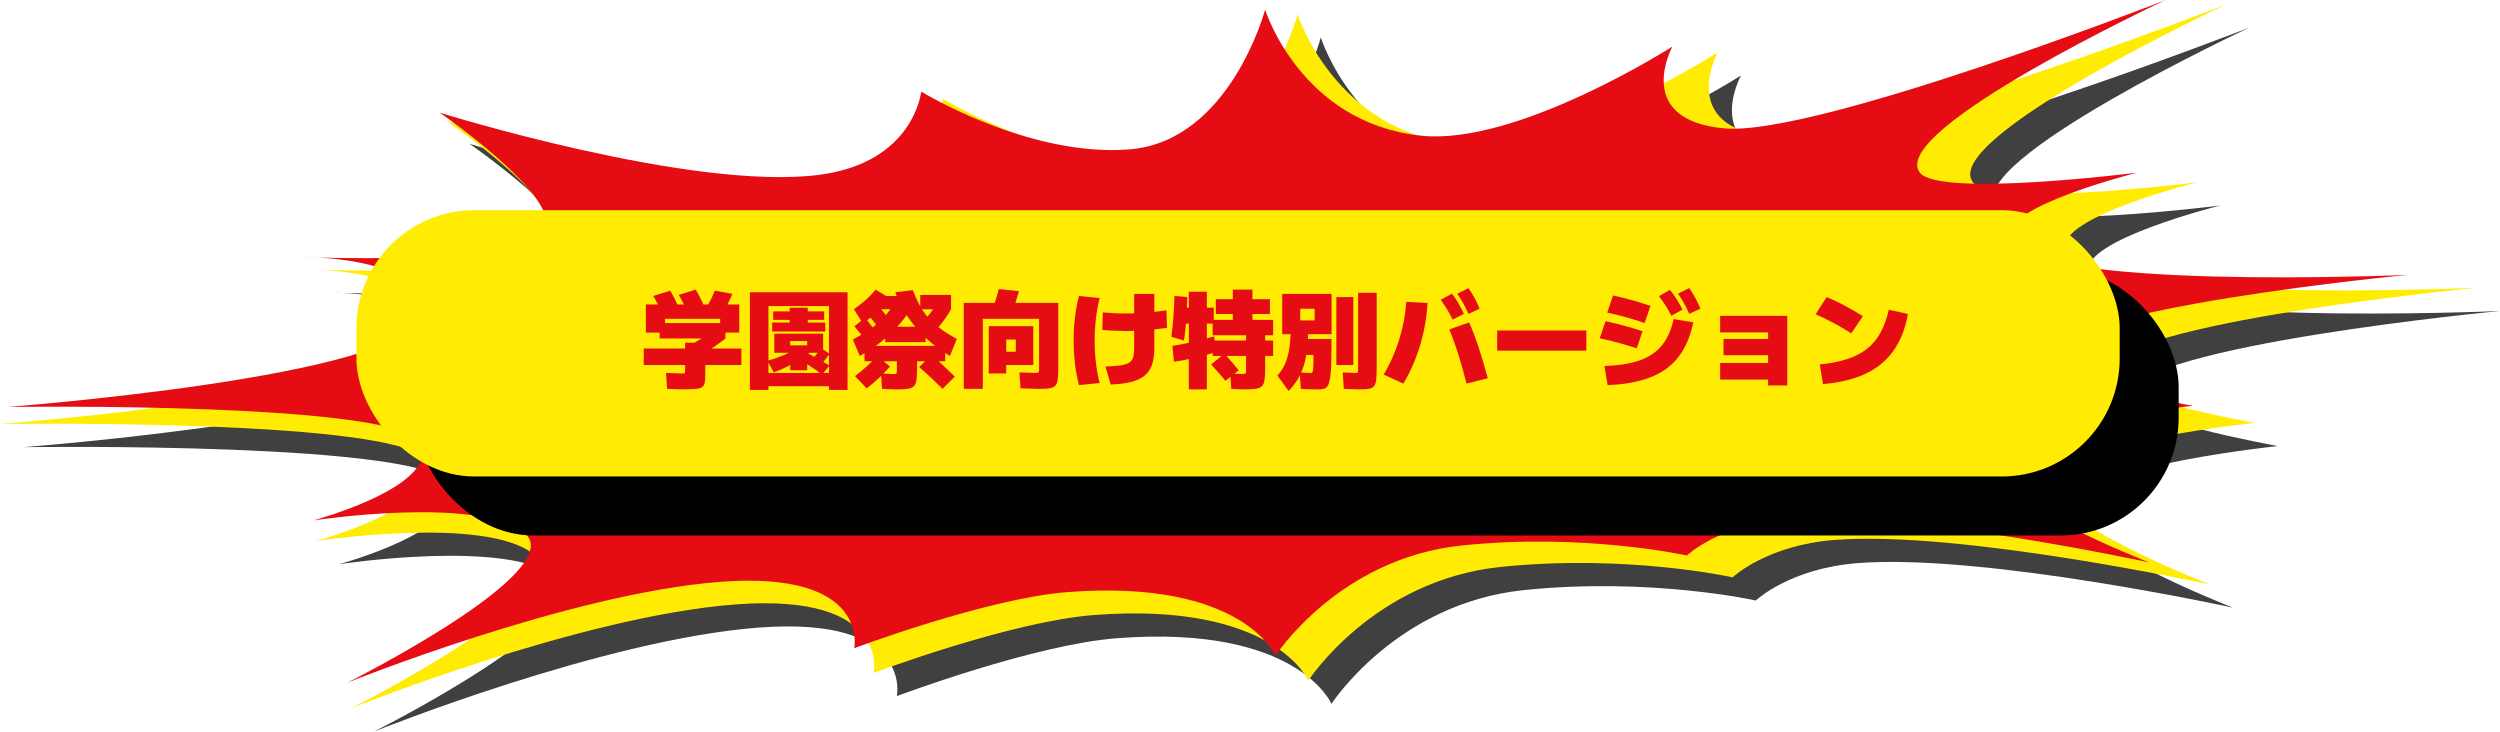 <?xml version="1.0" encoding="UTF-8"?>
<svg xmlns="http://www.w3.org/2000/svg" version="1.1" viewBox="0 0 423.93 124.09">
  <defs>
    <style>
      .cls-1, .cls-2 {
        mix-blend-mode: multiply;
      }

      .cls-3 {
        fill: #ffec02;
      }

      .cls-3, .cls-4, .cls-5 {
        stroke-width: 0px;
      }

      .cls-4 {
        fill: #e50d13;
      }

      .cls-5 {
        fill: #000;
      }

      .cls-6 {
        isolation: isolate;
      }

      .cls-2 {
        opacity: .75;
      }
    </style>
  </defs>
  <g class="cls-6">
    <g id="_レイヤー_1" data-name="レイヤー 1">
      <g>
        <g>
          <g>
            <g class="cls-2">
              <path class="cls-5" d="M79.58,24.37s44.01,13.73,66.29,10.89c16.72-2.13,17.94-14.58,17.94-14.58,0,0,18.93,11.58,36.53,10.1,17.52-1.47,23.63-24.43,23.63-24.43,0,0,6.16,19.75,27.22,22.04,16.82,1.82,44.03-15.59,44.03-15.59,0,0-7,12.75,8.93,14.3,15.85,1.55,77.31-22.44,77.31-22.44,0,0-48.71,22.79-42.97,30.19,3.4,4.37,38,0,38,0,0,0-23.58,5.88-22.32,11.23,2.27,9.63,69.75,6.66,69.75,6.66,0,0-61.3,5.8-63.35,14.24-.94,3.88,25.69,8.66,25.69,8.66,0,0-30.23,3.14-34.61,9.18-4.37,6.03,26.98,18.22,26.98,18.22,0,0-42.11-9.18-63.51-7.56-11.65.88-17.38,6.35-17.38,6.35,0,0-17.91-3.99-39.37-1.76-21.58,2.25-32.59,19.28-32.59,19.28,0,0-5.72-13.46-36.32-11.13-14.12,1.07-37.38,9.82-37.38,9.82,0,0,2.86-13.59-23.38-11.62-26.42,1.98-65.31,17.65-65.31,17.65,0,0,39.16-19.61,30.99-26.18-8.21-6.6-36.92-2.21-36.92-2.21,0,0,21.56-5.78,18.97-13.32-2.6-7.57-72.51-6.53-72.51-6.53,0,0,69.41-5.26,72.05-15.74,2.65-10.52-19.81-10.47-19.81-10.47,0,0,30.64,1.26,40.09-3.01,9.45-4.27-16.68-22.26-16.68-22.26Z"/>
            </g>
            <path class="cls-3" d="M75.65,20.44s44.01,13.73,66.29,10.89c16.72-2.13,17.94-14.58,17.94-14.58,0,0,18.93,11.58,36.53,10.1,17.52-1.47,23.63-24.43,23.63-24.43,0,0,6.16,19.75,27.22,22.04,16.82,1.82,44.03-15.59,44.03-15.59,0,0-7,12.75,8.93,14.3,15.85,1.55,77.31-22.44,77.31-22.44,0,0-48.71,22.79-42.97,30.19,3.4,4.37,38,0,38,0,0,0-23.58,5.88-22.32,11.23,2.27,9.63,69.75,6.66,69.75,6.66,0,0-61.3,5.8-63.35,14.24-.94,3.88,25.69,8.66,25.69,8.66,0,0-30.23,3.14-34.61,9.18-4.37,6.03,26.98,18.22,26.98,18.22,0,0-42.11-9.18-63.51-7.56-11.65.88-17.38,6.35-17.38,6.35,0,0-17.91-3.99-39.37-1.76-21.58,2.25-32.59,19.28-32.59,19.28,0,0-5.72-13.46-36.32-11.13-14.12,1.07-37.38,9.82-37.38,9.82,0,0,2.86-13.59-23.38-11.62-26.42,1.98-65.31,17.65-65.31,17.65,0,0,39.16-19.61,30.99-26.18-8.21-6.6-36.92-2.21-36.92-2.21,0,0,21.56-5.78,18.97-13.32-2.6-7.57-72.51-6.53-72.51-6.53,0,0,69.41-5.26,72.05-15.74,2.65-10.52-19.81-10.47-19.81-10.47,0,0,30.64,1.26,40.09-3.01,9.45-4.27-16.68-22.26-16.68-22.26Z"/>
          </g>
          <path class="cls-4" d="M74.56,19.1s42.66,13.31,64.26,10.56c16.21-2.07,17.39-14.13,17.39-14.13,0,0,18.35,11.23,35.41,9.79,16.98-1.43,22.91-23.68,22.91-23.68,0,0,5.97,19.15,26.38,21.36,16.31,1.77,42.69-15.11,42.69-15.11,0,0-6.79,12.36,8.66,13.87,15.36,1.5,74.95-21.75,74.95-21.75,0,0-47.22,22.09-41.65,29.27,3.29,4.24,36.84,0,36.84,0,0,0-22.86,5.7-21.64,10.88,2.2,9.34,67.61,6.45,67.61,6.45,0,0-59.43,5.63-61.41,13.81-.91,3.76,24.9,8.4,24.9,8.4,0,0-29.31,3.04-33.55,8.9-4.23,5.85,26.15,17.66,26.15,17.66,0,0-40.82-8.9-61.57-7.33-11.29.85-16.85,6.15-16.85,6.15,0,0-17.36-3.87-38.16-1.7-20.92,2.18-31.59,18.69-31.59,18.69,0,0-5.55-13.05-35.21-10.79-13.69,1.04-36.23,9.52-36.23,9.52,0,0,2.78-13.17-22.66-11.26-25.61,1.92-63.31,17.11-63.31,17.11,0,0,37.96-19.01,30.05-25.38-7.96-6.4-35.79-2.14-35.79-2.14,0,0,20.9-5.61,18.39-12.91-2.52-7.34-70.29-6.33-70.29-6.33,0,0,67.28-5.1,69.84-15.25,2.57-10.2-19.2-10.15-19.2-10.15,0,0,29.7,1.22,38.86-2.92,9.16-4.14-16.17-21.58-16.17-21.58Z"/>
        </g>
        <g>
          <g>
            <g class="cls-1">
              <rect class="cls-5" x="70.44" y="45.64" width="299" height="45.16" rx="20" ry="20"/>
            </g>
            <rect class="cls-3" x="60.44" y="35.64" width="299" height="45.16" rx="20" ry="20"/>
          </g>
          <g>
            <g>
              <path class="cls-3" d="M116.18,66.03c-.29,0-.67,0-1.14-.02-.47-.01-1.11-.04-1.92-.07l-.18-2.7c.71.02,1.28.04,1.7.06.43.02.73.03.91.03.22,0,.37,0,.45-.02s.14-.05.15-.12c.02-.07.03-.17.03-.31v-.99h-7.02v-2.79h7.02v-.99h3.42v.99h6.12v2.79h-6.12v1.58c0,.59-.03,1.06-.09,1.4-.06.35-.2.6-.42.76-.22.16-.56.27-1.03.31s-1.09.07-1.88.07ZM109.52,56.4v-4.77h15.84v4.77h-3.24v-2.34h-9.36v2.34h-3.24ZM112.31,53.25c-.23-.53-.47-1.05-.73-1.57-.26-.52-.52-1.02-.8-1.49l2.88-.9c.28.47.54.96.8,1.49.26.52.5,1.05.73,1.58l-2.88.9ZM111.86,57.39v-2.61h11.16v2.61h-11.16ZM116.63,53.07c-.23-.53-.47-1.05-.73-1.58-.26-.52-.53-1.02-.8-1.48l2.88-.9c.28.47.54.96.8,1.49.26.52.5,1.05.73,1.58l-2.88.9ZM118.07,60.72l-1.26-2.07c.82-.46,1.65-.95,2.49-1.47.85-.52,1.63-1.02,2.37-1.5l1.35,1.71c-.77.6-1.55,1.17-2.36,1.72s-1.67,1.08-2.59,1.61ZM122.66,52.89l-2.97-.54c.3-.5.58-1.02.84-1.54.26-.52.49-1.03.69-1.52l2.97.54c-.2.49-.44,1-.69,1.52-.26.52-.54,1.04-.84,1.54Z"/>
              <path class="cls-3" d="M127.16,66.12v-16.56h16.56v16.56h-3.15v-.63h-10.26v-2.25h10.26v-11.34h-10.26v14.22h-3.15ZM131.21,63.15l-1.08-1.98c.71-.18,1.41-.41,2.11-.68.7-.27,1.34-.55,1.93-.85.58-.29,1.03-.57,1.36-.82l1.98.81c-.47.41-1.06.83-1.76,1.28-.71.44-1.46.86-2.24,1.25-.79.39-1.55.72-2.3.98ZM130.94,56.22v-1.53h2.97v-.45h-2.79v-1.44h2.79v-.63h3.06v.63h2.79v1.44h-2.79v.45h2.97v1.53h-9ZM131.3,59.82v-3.24h8.28v3.24h-5.58v-1.26h2.88v-.72h-2.88v1.98h-2.7ZM134,62.79v-2.52h2.88v2.52h-2.88ZM139.4,63.51c-.62-.47-1.24-.9-1.85-1.31-.61-.4-1.28-.81-2.02-1.21l1.08-1.26c.64.32,1.29.67,1.95,1.04s1.37.77,2.1,1.21l-1.26,1.53ZM139.4,61.62l-1.44-.99c.23-.24.45-.5.68-.79.22-.29.42-.56.58-.83l1.44.99c-.18.26-.38.54-.59.82-.22.28-.44.55-.67.8Z"/>
              <path class="cls-3" d="M145.79,60.36l-1.17-2.79c1.22-.65,2.27-1.28,3.12-1.9.86-.62,1.6-1.27,2.21-1.95.62-.68,1.18-1.44,1.68-2.27l2.79.99c-.66,1.04-1.43,2.05-2.3,3.01s-1.85,1.85-2.92,2.68c-1.07.83-2.21,1.57-3.42,2.23ZM146.33,54.87l-1.53-2.43c.83-.59,1.54-1.15,2.12-1.67.59-.53,1.11-1.08,1.57-1.66l2.07,1.26c-.5.86-1.1,1.66-1.79,2.39-.69.73-1.5,1.43-2.44,2.11ZM146.24,57.03c-.23-.29-.46-.58-.68-.87-.23-.29-.45-.57-.67-.84l1.8-1.44c.22.26.44.54.67.84.23.29.46.58.67.87l-1.8,1.44ZM146.96,65.85l-1.98-2.07c.65-.49,1.29-1.02,1.93-1.59s1.25-1.18,1.85-1.83l2.16,1.8c-.59.66-1.21,1.3-1.87,1.93-.66.62-1.36,1.21-2.09,1.76ZM152.09,66.03c-.26,0-.58,0-.94-.02-.36-.01-.89-.04-1.58-.07l-.18-2.61c.6.04,1.06.06,1.37.07.31.01.55.02.7.02.22,0,.37,0,.45-.03.08-.02.14-.07.15-.15s.03-.23.03-.45v-1.53h-5.49v-2.61h13.68v2.61h-4.77v1.17c0,.83-.03,1.48-.1,1.97-.07.49-.21.85-.43,1.08-.22.23-.56.38-1.02.45-.46.07-1.08.1-1.87.1ZM148.76,55.32c-.23-.29-.46-.58-.68-.87-.23-.29-.45-.57-.67-.84l1.8-1.44c.22.26.44.54.68.84.23.29.46.58.67.87l-1.8,1.44ZM148.31,52.44v-2.25h6.12v2.25h-6.12ZM150.11,58.02v-2.61h6.84v2.61h-6.84ZM161.09,60.36c-1.43-.83-2.75-1.81-3.98-2.94-1.22-1.13-2.29-2.37-3.2-3.72-.91-1.34-1.6-2.72-2.1-4.14l2.97-.36c.4,1.02.81,1.92,1.25,2.7.44.78.94,1.48,1.5,2.11.56.62,1.23,1.21,2,1.77.77.56,1.67,1.12,2.72,1.7l-1.17,2.88ZM159.83,65.94c-.67-.67-1.33-1.31-1.99-1.93-.65-.61-1.31-1.2-1.97-1.76l2.07-2.07c.72.62,1.4,1.24,2.05,1.84.65.6,1.28,1.22,1.91,1.85l-2.07,2.07ZM156.05,52.44v-2.43h5.22v2.43h-5.22ZM158.3,56.4l-1.98-1.71c.52-.49.99-1.02,1.43-1.59.44-.57.83-1.18,1.18-1.83l2.34,1.17c-.4.7-.84,1.38-1.34,2.05-.5.67-1.04,1.31-1.63,1.91Z"/>
              <path class="cls-3" d="M163.43,65.94v-14.58h16.02v10.98c0,.84-.03,1.5-.09,1.99-.06.49-.19.84-.4,1.07-.21.23-.52.38-.95.44-.43.07-1,.1-1.72.1-.35,0-.79,0-1.32-.03-.53-.02-1.17-.04-1.92-.06l-.18-2.7c.71.02,1.29.04,1.75.06.46.02.77.03.95.03.19,0,.33-.01.42-.04.09-.02.15-.08.17-.17.02-.09.04-.23.04-.42v-8.55h-9.54v11.88h-3.24ZM167.66,63.33v-8.01h7.56v6.57h-4.59v-2.25h1.62v-2.07h-1.62v5.76h-2.97ZM171.44,53.52l-3.33-.45c.24-.66.47-1.34.68-2.03.22-.7.41-1.37.58-2.02l3.42.36c-.19.66-.4,1.35-.63,2.06-.23.71-.47,1.41-.72,2.08Z"/>
              <path class="cls-3" d="M182.96,65.31c-.31-1.22-.54-2.45-.68-3.69-.14-1.24-.22-2.53-.22-3.87s.07-2.63.22-3.87c.14-1.24.37-2.47.68-3.69l3.51.36c-.29,1.13-.5,2.3-.64,3.51-.14,1.21-.21,2.44-.21,3.69s.07,2.48.21,3.69c.14,1.21.35,2.38.64,3.51l-3.51.36ZM191.1,56.13c-.7,0-1.43-.02-2.19-.05s-1.42-.08-1.99-.13l.09-2.97c.55.05,1.2.09,1.95.13.75.04,1.47.05,2.15.05,1.03,0,2.08-.04,3.14-.13,1.06-.08,2.25-.22,3.55-.41l.09,2.97c-1.34.19-2.55.33-3.63.41s-2.13.13-3.18.13ZM187.46,62.16c.88-.04,1.61-.09,2.19-.15.58-.07,1.05-.17,1.4-.3.35-.13.62-.31.81-.54.19-.23.31-.53.37-.89.06-.37.09-.82.09-1.36v-9.09h3.42v9.09c0,.9-.08,1.69-.23,2.36-.16.67-.41,1.25-.76,1.72-.35.47-.81.87-1.39,1.18-.58.31-1.28.55-2.1.71-.82.16-1.79.27-2.91.33l-.9-3.06Z"/>
              <path class="cls-3" d="M200.78,57.75l-2.16-.63c.14-.98.26-2.06.35-3.24.09-1.18.15-2.41.19-3.69l2.16.18c-.02,1.42-.08,2.73-.17,3.94s-.21,2.36-.37,3.44ZM199.07,61.35l-.27-2.7c1.28-.2,2.5-.44,3.66-.71,1.16-.27,2.31-.57,3.45-.91l.18,2.7c-1.14.35-2.27.65-3.4.92s-2.33.5-3.62.7ZM201.59,66.03v-11.16h-1.17v-2.7h1.17v-2.7h3.06v2.7h1.17v2.7h-1.17v11.16h-3.06ZM207.8,64.59c-.37-.47-.77-.94-1.2-1.42-.43-.48-.84-.94-1.23-1.37l2.25-1.8c.41.42.82.87,1.24,1.36s.82.96,1.19,1.43l-2.25,1.8ZM210.95,66.03c-.23,0-.52,0-.88-.03-.36-.02-.79-.04-1.28-.06l-.18-2.61c.4.02.74.04,1.04.06.29.02.52.03.67.03.32,0,.55,0,.69-.03.14-.02.22-.07.25-.15.03-.08.04-.23.04-.45v-2.43h-5.67v-2.61h5.67v-.9h-5.67v-2.61h3.42v-.99h-2.88v-2.52h2.88v-1.62h3.33v1.62h2.97v2.52h-2.97v.99h3.51v2.61h-1.35v.9h1.35v2.61h-1.35v2.07c0,.84-.04,1.5-.11,1.99-.07.49-.22.84-.45,1.07-.23.23-.58.38-1.07.44-.49.07-1.14.1-1.97.1Z"/>
              <path class="cls-3" d="M218.51,66.3l-1.89-2.61c.52-.56.94-1.21,1.27-1.94.33-.73.58-1.61.74-2.64.16-1.03.24-2.26.24-3.7h2.97c0,1.42-.06,2.67-.19,3.76-.13,1.09-.32,2.06-.59,2.91-.27.85-.62,1.61-1.04,2.29-.42.68-.92,1.33-1.51,1.93ZM217.43,56.67v-6.84h8.37v6.84h-5.31v-2.34h2.43v-1.98h-2.43v4.32h-3.06ZM223.46,66.03c-.13,0-.36,0-.69,0s-.69-.02-1.09-.04c-.4-.02-.76-.03-1.1-.04l-.18-2.79c.42.02.8.04,1.13.06.34.02.59.03.76.03.1,0,.17-.03.22-.08.05-.05.1-.18.13-.37.04-.19.06-.49.07-.91s.02-.98.02-1.7h-2.52v-2.7h5.58c0,1.64-.02,3-.04,4.06-.03,1.06-.09,1.9-.19,2.51-.1.61-.23,1.06-.39,1.34-.17.28-.39.46-.68.53-.28.07-.63.11-1.04.11ZM226.61,61.89v-11.52h2.88v11.52h-2.88ZM230.57,66.03c-.18,0-.51,0-.99-.03-.48-.02-1.05-.04-1.71-.06l-.18-2.79c.53.02.97.04,1.33.06.36.02.61.03.74.03.18,0,.31,0,.39-.03.08-.02.12-.07.13-.16s.02-.24.02-.44v-12.96h3.15v12.78c0,.84-.03,1.5-.09,1.99-.06.49-.18.84-.37,1.07-.19.23-.47.38-.86.44-.38.07-.91.1-1.57.1Z"/>
              <path class="cls-3" d="M234.64,63.51c.72-1.21,1.35-2.5,1.89-3.86.54-1.36.97-2.76,1.3-4.19.33-1.43.54-2.86.64-4.27l3.6.18c-.08,1.6-.3,3.2-.65,4.81-.35,1.61-.81,3.17-1.4,4.67s-1.27,2.91-2.06,4.2l-3.33-1.53ZM246.32,54.19c-.3-.62-.61-1.2-.94-1.73-.32-.53-.68-1.07-1.08-1.62l1.91-1.04c.41.52.77,1.05,1.09,1.6.32.55.63,1.16.93,1.82l-1.91.97ZM248.68,65.04c-.47-1.86-.94-3.53-1.41-5.02s-.97-2.87-1.5-4.16l3.37-1.19c.56,1.31,1.1,2.72,1.6,4.25.5,1.52,1.02,3.26,1.55,5.22l-3.6.9ZM249,53.22c-.28-.64-.56-1.22-.86-1.76s-.64-1.09-1.03-1.64l1.89-.97c.38.54.73,1.09,1.03,1.65.3.56.59,1.17.88,1.84l-1.91.88Z"/>
              <path class="cls-3" d="M253.88,59.46v-3.42h15.12v3.42h-15.12Z"/>
              <path class="cls-3" d="M277.54,59.07c-.74-.25-1.46-.48-2.13-.67s-1.35-.38-2.03-.55-1.38-.33-2.11-.49l.99-2.9c.73.16,1.43.32,2.1.49s1.34.35,2.03.55c.68.2,1.4.42,2.14.67l-.99,2.9ZM272.06,62.07c2.4-.08,4.39-.41,5.99-.96,1.59-.56,2.85-1.41,3.77-2.55s1.58-2.62,1.98-4.45l3.33.54c-.48,2.36-1.31,4.31-2.48,5.84-1.18,1.53-2.75,2.69-4.73,3.47-1.98.78-4.42,1.23-7.31,1.35l-.54-3.24ZM278.89,54.76c-.76-.25-1.48-.48-2.16-.68-.68-.2-1.37-.39-2.05-.57-.69-.17-1.4-.34-2.14-.5l.99-2.9c.74.16,1.46.32,2.13.5s1.36.36,2.05.57c.69.2,1.41.43,2.17.68l-.99,2.9ZM283.42,53.54c-.32-.62-.65-1.2-.98-1.72-.33-.52-.71-1.05-1.12-1.59l1.85-1.08c.42.5.8,1.03,1.14,1.58s.67,1.14,1,1.77l-1.89,1.04ZM286.45,53.22c-.28-.64-.56-1.22-.87-1.76-.3-.54-.64-1.09-1.03-1.66l1.89-.95c.38.54.72,1.09,1.03,1.65.3.56.59,1.17.88,1.84l-1.91.88Z"/>
              <path class="cls-3" d="M299.82,65.38v-1.01h-8.13v-2.81h8.13v-1.33h-7.56v-2.74h7.56v-1.12h-8.13v-2.81h11.38v11.81h-3.24Z"/>
              <path class="cls-3" d="M313.93,56.53c-.96-.61-1.95-1.19-2.97-1.74-1.02-.55-2.05-1.05-3.08-1.5l1.87-2.92c1.07.44,2.11.94,3.13,1.49s2.02,1.13,3.01,1.75l-1.96,2.92ZM308.6,61.8c1.76-.18,3.3-.48,4.62-.91s2.45-1.01,3.38-1.75,1.7-1.65,2.29-2.75,1.07-2.38,1.4-3.87l3.24.72c-.44,2.47-1.26,4.55-2.44,6.22s-2.76,2.98-4.73,3.91c-1.97.93-4.38,1.52-7.23,1.76l-.54-3.33Z"/>
            </g>
            <g>
              <path class="cls-4" d="M116.18,66.03c-.29,0-.67,0-1.14-.02-.47-.01-1.11-.04-1.92-.07l-.18-2.7c.71.02,1.28.04,1.7.06.43.02.73.03.91.03.22,0,.37,0,.45-.02s.14-.05.15-.12c.02-.07.03-.17.03-.31v-.99h-7.02v-2.79h7.02v-.99h3.42v.99h6.12v2.79h-6.12v1.58c0,.59-.03,1.06-.09,1.4-.06.35-.2.6-.42.76-.22.16-.56.27-1.03.31s-1.09.07-1.88.07ZM109.52,56.4v-4.77h15.84v4.77h-3.24v-2.34h-9.36v2.34h-3.24ZM112.31,53.25c-.23-.53-.47-1.05-.73-1.57-.26-.52-.52-1.02-.8-1.49l2.88-.9c.28.47.54.96.8,1.49.26.52.5,1.05.73,1.58l-2.88.9ZM111.86,57.39v-2.61h11.16v2.61h-11.16ZM116.63,53.07c-.23-.53-.47-1.05-.73-1.58-.26-.52-.53-1.02-.8-1.48l2.88-.9c.28.47.54.96.8,1.49.26.52.5,1.05.73,1.58l-2.88.9ZM118.07,60.72l-1.26-2.07c.82-.46,1.65-.95,2.49-1.47.85-.52,1.63-1.02,2.37-1.5l1.35,1.71c-.77.6-1.55,1.17-2.36,1.72s-1.67,1.08-2.59,1.61ZM122.66,52.89l-2.97-.54c.3-.5.58-1.02.84-1.54.26-.52.49-1.03.69-1.52l2.97.54c-.2.49-.44,1-.69,1.52-.26.52-.54,1.04-.84,1.54Z"/>
              <path class="cls-4" d="M127.16,66.12v-16.56h16.56v16.56h-3.15v-.63h-10.26v-2.25h10.26v-11.34h-10.26v14.22h-3.15ZM131.21,63.15l-1.08-1.98c.71-.18,1.41-.41,2.11-.68.7-.27,1.34-.55,1.93-.85.58-.29,1.03-.57,1.36-.82l1.98.81c-.47.41-1.06.83-1.76,1.28-.71.44-1.46.86-2.24,1.25-.79.39-1.55.72-2.3.98ZM130.94,56.22v-1.53h2.97v-.45h-2.79v-1.44h2.79v-.63h3.06v.63h2.79v1.44h-2.79v.45h2.97v1.53h-9ZM131.3,59.82v-3.24h8.28v3.24h-5.58v-1.26h2.88v-.72h-2.88v1.98h-2.7ZM134,62.79v-2.52h2.88v2.52h-2.88ZM139.4,63.51c-.62-.47-1.24-.9-1.85-1.31-.61-.4-1.28-.81-2.02-1.21l1.08-1.26c.64.32,1.29.67,1.95,1.04s1.37.77,2.1,1.21l-1.26,1.53ZM139.4,61.62l-1.44-.99c.23-.24.45-.5.68-.79.22-.29.42-.56.58-.83l1.44.99c-.18.26-.38.54-.59.82-.22.28-.44.55-.67.8Z"/>
              <path class="cls-4" d="M145.79,60.36l-1.17-2.79c1.22-.65,2.27-1.28,3.12-1.9.86-.62,1.6-1.27,2.21-1.95.62-.68,1.18-1.44,1.68-2.27l2.79.99c-.66,1.04-1.43,2.05-2.3,3.01s-1.85,1.85-2.92,2.68c-1.07.83-2.21,1.57-3.42,2.23ZM146.33,54.87l-1.53-2.43c.83-.59,1.54-1.15,2.12-1.67.59-.53,1.11-1.08,1.57-1.66l2.07,1.26c-.5.86-1.1,1.66-1.79,2.39-.69.73-1.5,1.43-2.44,2.11ZM146.24,57.03c-.23-.29-.46-.58-.68-.87-.23-.29-.45-.57-.67-.84l1.8-1.44c.22.26.44.54.67.84.23.29.46.58.67.87l-1.8,1.44ZM146.96,65.85l-1.98-2.07c.65-.49,1.29-1.02,1.93-1.59s1.25-1.18,1.85-1.83l2.16,1.8c-.59.66-1.21,1.3-1.87,1.93-.66.62-1.36,1.21-2.09,1.76ZM152.09,66.03c-.26,0-.58,0-.94-.02-.36-.01-.89-.04-1.58-.07l-.18-2.61c.6.04,1.06.06,1.37.07.31.01.55.02.7.02.22,0,.37,0,.45-.03.08-.02.14-.07.15-.15s.03-.23.03-.45v-1.53h-5.49v-2.61h13.68v2.61h-4.77v1.17c0,.83-.03,1.48-.1,1.97-.07.49-.21.85-.43,1.08-.22.23-.56.38-1.02.45-.46.07-1.08.1-1.87.1ZM148.76,55.32c-.23-.29-.46-.58-.68-.87-.23-.29-.45-.57-.67-.84l1.8-1.44c.22.26.44.54.68.84.23.29.46.58.67.87l-1.8,1.44ZM148.31,52.44v-2.25h6.12v2.25h-6.12ZM150.11,58.02v-2.61h6.84v2.61h-6.84ZM161.09,60.36c-1.43-.83-2.75-1.81-3.98-2.94-1.22-1.13-2.29-2.37-3.2-3.72-.91-1.34-1.6-2.72-2.1-4.14l2.97-.36c.4,1.02.81,1.92,1.25,2.7.44.78.94,1.48,1.5,2.11.56.62,1.23,1.21,2,1.77.77.56,1.67,1.12,2.72,1.7l-1.17,2.88ZM159.83,65.94c-.67-.67-1.33-1.31-1.99-1.93-.65-.61-1.31-1.2-1.97-1.76l2.07-2.07c.72.62,1.4,1.24,2.05,1.84.65.6,1.28,1.22,1.91,1.85l-2.07,2.07ZM156.05,52.44v-2.43h5.22v2.43h-5.22ZM158.3,56.4l-1.98-1.71c.52-.49.99-1.02,1.43-1.59.44-.57.83-1.18,1.18-1.83l2.34,1.17c-.4.7-.84,1.38-1.34,2.05-.5.67-1.04,1.31-1.63,1.91Z"/>
              <path class="cls-4" d="M163.43,65.94v-14.58h16.02v10.98c0,.84-.03,1.5-.09,1.99-.06.49-.19.84-.4,1.07-.21.23-.52.38-.95.44-.43.07-1,.1-1.72.1-.35,0-.79,0-1.32-.03-.53-.02-1.17-.04-1.92-.06l-.18-2.7c.71.02,1.29.04,1.75.06.46.02.77.03.95.03.19,0,.33-.01.42-.04.09-.02.15-.08.17-.17.02-.09.04-.23.04-.42v-8.55h-9.54v11.88h-3.24ZM167.66,63.33v-8.01h7.56v6.57h-4.59v-2.25h1.62v-2.07h-1.62v5.76h-2.97ZM171.44,53.52l-3.33-.45c.24-.66.47-1.34.68-2.03.22-.7.41-1.37.58-2.02l3.42.36c-.19.66-.4,1.35-.63,2.06-.23.71-.47,1.41-.72,2.08Z"/>
              <path class="cls-4" d="M182.96,65.31c-.31-1.22-.54-2.45-.68-3.69-.14-1.24-.22-2.53-.22-3.87s.07-2.63.22-3.87c.14-1.24.37-2.47.68-3.69l3.51.36c-.29,1.13-.5,2.3-.64,3.51-.14,1.21-.21,2.44-.21,3.69s.07,2.48.21,3.69c.14,1.21.35,2.38.64,3.51l-3.51.36ZM191.1,56.13c-.7,0-1.43-.02-2.19-.05s-1.42-.08-1.99-.13l.09-2.97c.55.05,1.2.09,1.95.13.75.04,1.47.05,2.15.05,1.03,0,2.08-.04,3.14-.13,1.06-.08,2.25-.22,3.55-.41l.09,2.97c-1.34.19-2.55.33-3.63.41s-2.13.13-3.18.13ZM187.46,62.16c.88-.04,1.61-.09,2.19-.15.58-.07,1.05-.17,1.4-.3.35-.13.62-.31.81-.54.19-.23.31-.53.37-.89.06-.37.09-.82.09-1.36v-9.09h3.42v9.09c0,.9-.08,1.69-.23,2.36-.16.67-.41,1.25-.76,1.72-.35.47-.81.87-1.39,1.18-.58.31-1.28.55-2.1.71-.82.16-1.79.27-2.91.33l-.9-3.06Z"/>
              <path class="cls-4" d="M200.78,57.75l-2.16-.63c.14-.98.26-2.06.35-3.24.09-1.18.15-2.41.19-3.69l2.16.18c-.02,1.42-.08,2.73-.17,3.94s-.21,2.36-.37,3.44ZM199.07,61.35l-.27-2.7c1.28-.2,2.5-.44,3.66-.71,1.16-.27,2.31-.57,3.45-.91l.18,2.7c-1.14.35-2.27.65-3.4.92s-2.33.5-3.62.7ZM201.59,66.03v-11.16h-1.17v-2.7h1.17v-2.7h3.06v2.7h1.17v2.7h-1.17v11.16h-3.06ZM207.8,64.59c-.37-.47-.77-.94-1.2-1.42-.43-.48-.84-.94-1.23-1.37l2.25-1.8c.41.42.82.87,1.24,1.36s.82.96,1.19,1.43l-2.25,1.8ZM210.95,66.03c-.23,0-.52,0-.88-.03-.36-.02-.79-.04-1.28-.06l-.18-2.61c.4.02.74.04,1.04.06.29.02.52.03.67.03.32,0,.55,0,.69-.03.14-.02.22-.07.25-.15.03-.08.04-.23.04-.45v-2.43h-5.67v-2.61h5.67v-.9h-5.67v-2.61h3.42v-.99h-2.88v-2.52h2.88v-1.62h3.33v1.62h2.97v2.52h-2.97v.99h3.51v2.61h-1.35v.9h1.35v2.61h-1.35v2.07c0,.84-.04,1.5-.11,1.99-.07.49-.22.84-.45,1.07-.23.23-.58.38-1.07.44-.49.07-1.14.1-1.97.1Z"/>
              <path class="cls-4" d="M218.51,66.3l-1.89-2.61c.52-.56.94-1.21,1.27-1.94.33-.73.58-1.61.74-2.64.16-1.03.24-2.26.24-3.7h2.97c0,1.42-.06,2.67-.19,3.76-.13,1.09-.32,2.06-.59,2.91-.27.85-.62,1.61-1.04,2.29-.42.68-.92,1.33-1.51,1.93ZM217.43,56.67v-6.84h8.37v6.84h-5.31v-2.34h2.43v-1.98h-2.43v4.32h-3.06ZM223.46,66.03c-.13,0-.36,0-.69,0s-.69-.02-1.09-.04c-.4-.02-.76-.03-1.1-.04l-.18-2.79c.42.02.8.04,1.13.06.34.02.59.03.76.03.1,0,.17-.03.22-.08.05-.05.1-.18.13-.37.04-.19.06-.49.07-.91s.02-.98.02-1.7h-2.52v-2.7h5.58c0,1.64-.02,3-.04,4.06-.03,1.06-.09,1.9-.19,2.51-.1.61-.23,1.06-.39,1.34-.17.28-.39.46-.68.53-.28.07-.63.11-1.04.11ZM226.61,61.89v-11.52h2.88v11.52h-2.88ZM230.57,66.03c-.18,0-.51,0-.99-.03-.48-.02-1.05-.04-1.71-.06l-.18-2.79c.53.02.97.04,1.33.06.36.02.61.03.74.03.18,0,.31,0,.39-.03.08-.02.12-.07.13-.16s.02-.24.02-.44v-12.96h3.15v12.78c0,.84-.03,1.5-.09,1.99-.06.49-.18.84-.37,1.07-.19.23-.47.38-.86.44-.38.07-.91.1-1.57.1Z"/>
              <path class="cls-4" d="M234.64,63.51c.72-1.21,1.35-2.5,1.89-3.86.54-1.36.97-2.76,1.3-4.19.33-1.43.54-2.86.64-4.27l3.6.18c-.08,1.6-.3,3.2-.65,4.81-.35,1.61-.81,3.17-1.4,4.67s-1.27,2.91-2.06,4.2l-3.33-1.53ZM246.32,54.19c-.3-.62-.61-1.2-.94-1.73-.32-.53-.68-1.07-1.08-1.62l1.91-1.04c.41.52.77,1.05,1.09,1.6.32.55.63,1.16.93,1.82l-1.91.97ZM248.68,65.04c-.47-1.86-.94-3.53-1.41-5.02s-.97-2.87-1.5-4.16l3.37-1.19c.56,1.31,1.1,2.72,1.6,4.25.5,1.52,1.02,3.26,1.55,5.22l-3.6.9ZM249,53.22c-.28-.64-.56-1.22-.86-1.76s-.64-1.09-1.03-1.64l1.89-.97c.38.54.73,1.09,1.03,1.65.3.56.59,1.17.88,1.84l-1.91.88Z"/>
              <path class="cls-4" d="M253.88,59.46v-3.42h15.12v3.42h-15.12Z"/>
              <path class="cls-4" d="M277.54,59.07c-.74-.25-1.46-.48-2.13-.67s-1.35-.38-2.03-.55-1.38-.33-2.11-.49l.99-2.9c.73.16,1.43.32,2.1.49s1.34.35,2.03.55c.68.2,1.4.42,2.14.67l-.99,2.9ZM272.06,62.07c2.4-.08,4.39-.41,5.99-.96,1.59-.56,2.85-1.41,3.77-2.55s1.58-2.62,1.98-4.45l3.33.54c-.48,2.36-1.31,4.31-2.48,5.84-1.18,1.53-2.75,2.69-4.73,3.47-1.98.78-4.42,1.23-7.31,1.35l-.54-3.24ZM278.89,54.76c-.76-.25-1.48-.48-2.16-.68-.68-.2-1.37-.39-2.05-.57-.69-.17-1.4-.34-2.14-.5l.99-2.9c.74.16,1.46.32,2.13.5s1.36.36,2.05.57c.69.2,1.41.43,2.17.68l-.99,2.9ZM283.42,53.54c-.32-.62-.65-1.2-.98-1.72-.33-.52-.71-1.05-1.12-1.59l1.85-1.08c.42.5.8,1.03,1.14,1.58s.67,1.14,1,1.77l-1.89,1.04ZM286.45,53.22c-.28-.64-.56-1.22-.87-1.76-.3-.54-.64-1.09-1.03-1.66l1.89-.95c.38.54.72,1.09,1.03,1.65.3.56.59,1.17.88,1.84l-1.91.88Z"/>
              <path class="cls-4" d="M299.82,65.38v-1.01h-8.13v-2.81h8.13v-1.33h-7.56v-2.74h7.56v-1.12h-8.13v-2.81h11.38v11.81h-3.24Z"/>
              <path class="cls-4" d="M313.93,56.53c-.96-.61-1.95-1.19-2.97-1.74-1.02-.55-2.05-1.05-3.08-1.5l1.87-2.92c1.07.44,2.11.94,3.13,1.49s2.02,1.13,3.01,1.75l-1.96,2.92ZM308.6,61.8c1.76-.18,3.3-.48,4.62-.91s2.45-1.01,3.38-1.75,1.7-1.65,2.29-2.75,1.07-2.38,1.4-3.87l3.24.72c-.44,2.47-1.26,4.55-2.44,6.22s-2.76,2.98-4.73,3.91c-1.97.93-4.38,1.52-7.23,1.76l-.54-3.33Z"/>
            </g>
          </g>
        </g>
      </g>
    </g>
  </g>
</svg>